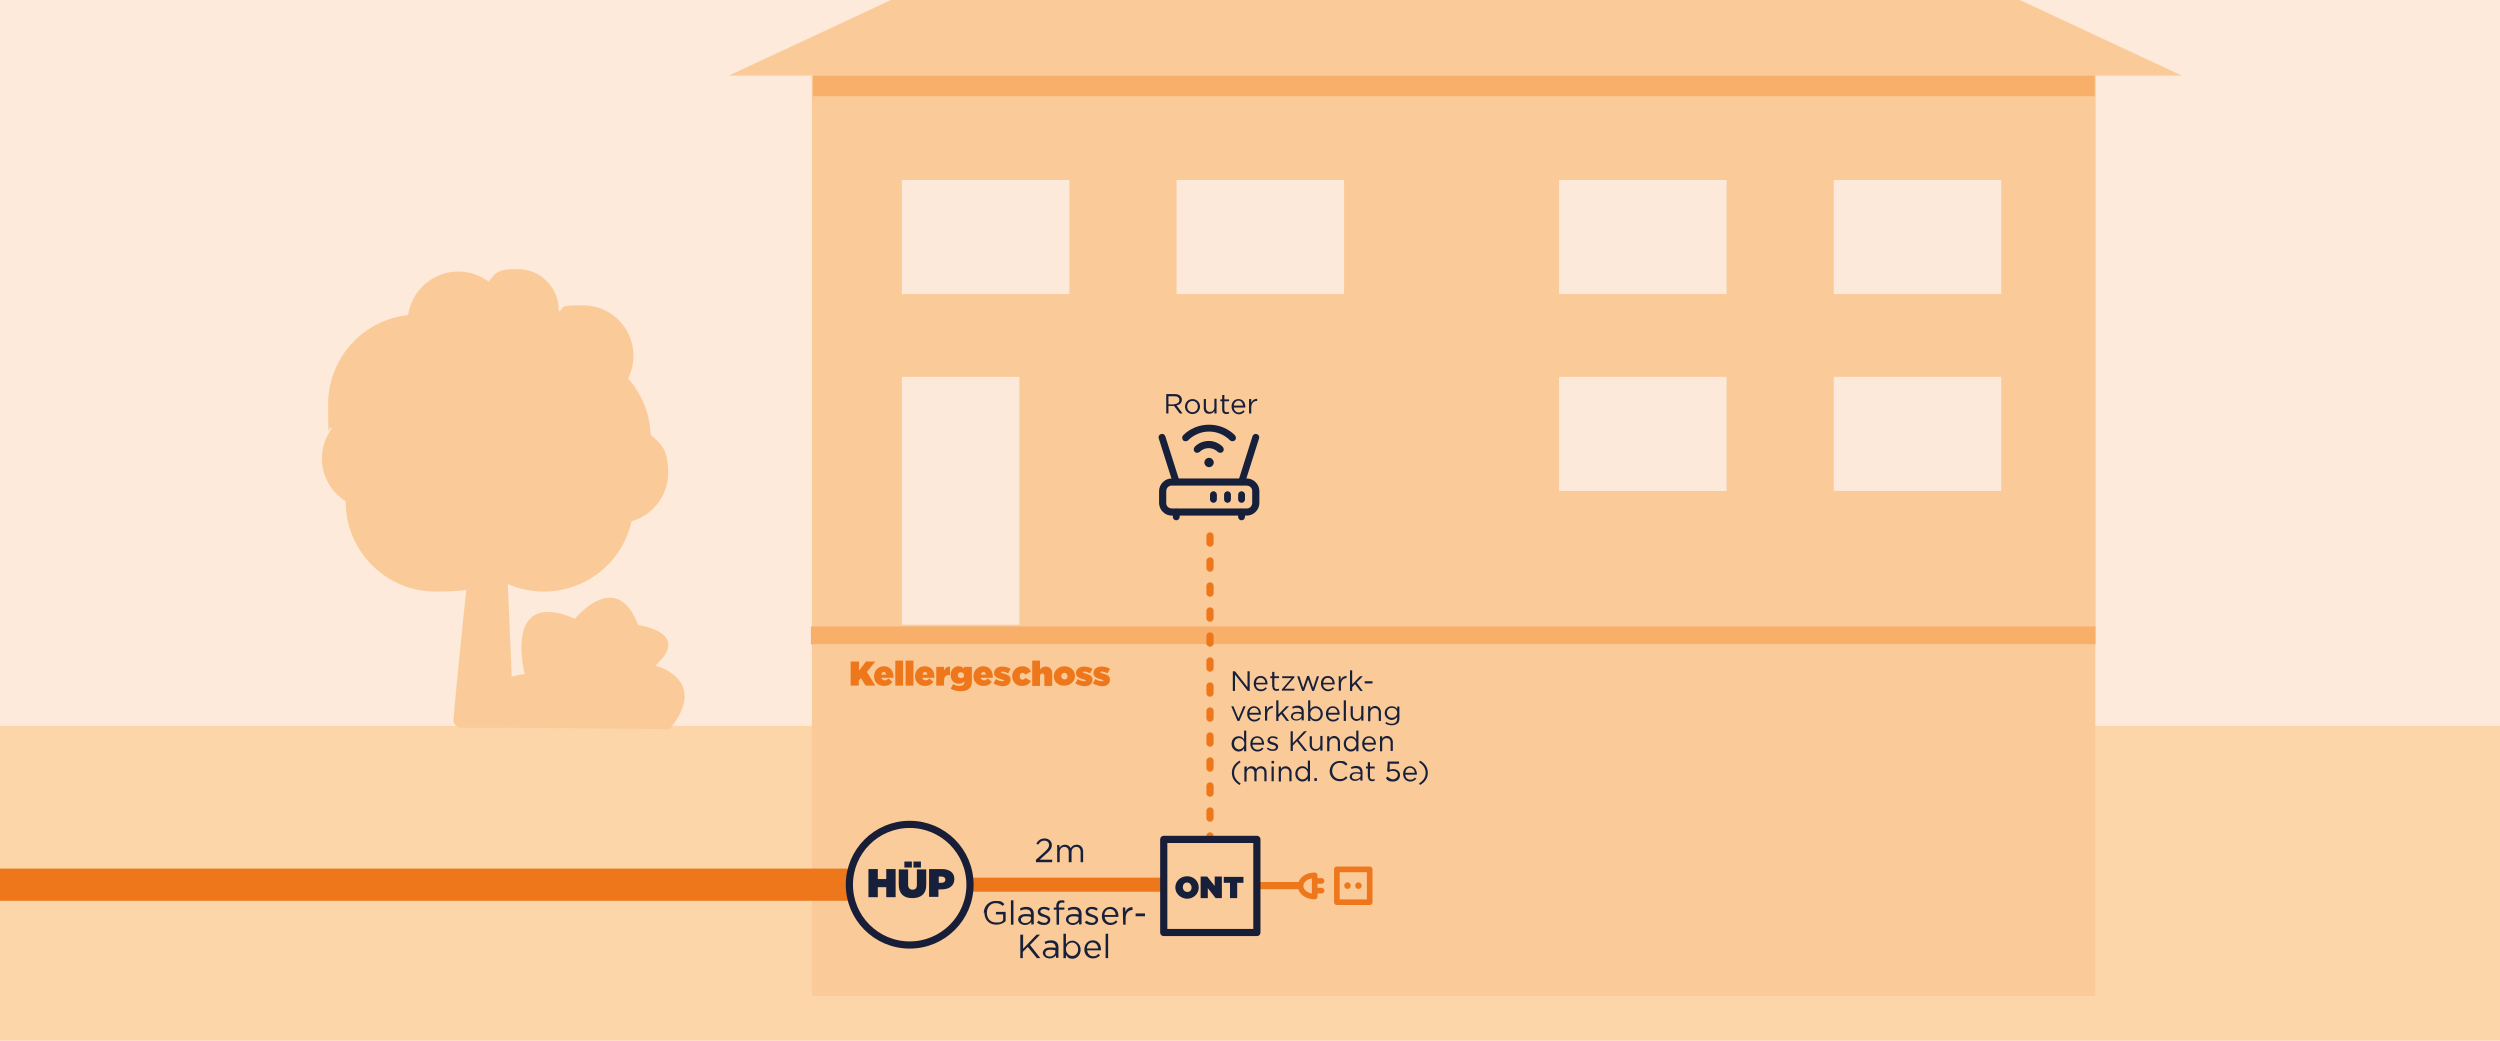 <?xml version="1.0" encoding="utf-8"?>
<!-- Generator: Adobe Illustrator 27.8.0, SVG Export Plug-In . SVG Version: 6.00 Build 0)  -->
<svg version="1.1" id="Ebene_1" xmlns="http://www.w3.org/2000/svg" xmlns:xlink="http://www.w3.org/1999/xlink" x="0px" y="0px"
	 width="800px" height="333px" viewBox="0 0 800 333" style="enable-background:new 0 0 800 333;" xml:space="preserve">
<style type="text/css">
	.st0{fill:#FDEADA;}
	.st1{fill:#FCD6A8;}
	.st2{fill:#FACB99;}
	.st3{fill:#F7AF69;}
	.st4{fill:#FDE9D9;}
	.st5{fill:none;stroke:#EE771B;stroke-width:10.3;}
	.st6{fill:none;stroke:#EE771B;stroke-width:2.3;stroke-linecap:round;stroke-linejoin:round;}
	.st7{fill:none;stroke:#EE771B;stroke-width:4.5;}
	.st8{fill:#FBCC9B;stroke:#181D38;stroke-width:2.3;stroke-linecap:round;stroke-linejoin:round;}
	.st9{enable-background:new    ;}
	.st10{fill:#17203A;}
	.st11{fill:#EE771B;}
	.st12{fill:#181D38;}
	.st13{fill-rule:evenodd;clip-rule:evenodd;fill:#17203A;}
	.st14{fill:none;stroke:#EE771B;stroke-width:1.8;stroke-linecap:round;stroke-linejoin:round;}
	.st15{fill:none;stroke:#EE771B;stroke-width:1.1;stroke-linecap:round;stroke-linejoin:round;}
	.st16{fill:none;stroke:#EE771B;stroke-width:2.3;stroke-linecap:round;stroke-linejoin:round;stroke-dasharray:2.3,5.7;}
</style>
<g id="Ebene_1_00000142137141849558825230000002160337515544501932_">
	<rect x="-1.5" y="-5.5" class="st0" width="803.4" height="340.4"/>
	<path class="st1" d="M802.7,335.6h-804V232.3h803.9"/>
</g>
<g id="Ebene_2_00000114754623045483895650000005180148711484726424_">
	<path class="st2" d="M167.9,215.7c0,0-7.2-27.7,16.1-17.7c0,0,13.2-16.4,20.2,2c0,0,17.4,2.3,5.5,13c0,0,17.6,4.4,4.6,20.3
		l-51.1-0.4C163.2,232.9,149.5,217.9,167.9,215.7L167.9,215.7L167.9,215.7z"/>
	<path class="st2" d="M670.6,200.4H259.8V24.1h410.8"/>
	<path class="st3" d="M259.5,206.3h411.1c0-2.1,0-4.2,0-5.9H259.5V206.3L259.5,206.3z"/>
	<g>
		<path class="st2" d="M208.2,139.2c-0.2-6.7-2.8-13.1-7.2-18.1c1.2-2.3,1.7-4.8,1.7-7.3c0-8.9-7.2-16.1-16.1-16.1s-5.4,0.7-7.8,2
			c0-0.2,0-0.3,0-0.5c0-7.2-5.9-13.1-13.1-13.1s-7,1.5-9.4,4c-2.8-2.1-6.1-3.2-9.7-3.2c-8.1,0-14.9,6.1-16,13.9
			c-14.5,1.6-25.6,13.8-25.6,28.6s0.4,5.3,1.1,7.8c-2,2.8-3.1,6.1-3.1,9.5c0,5.6,2.9,10.7,7.6,13.7l0,0c0,16,12.9,28.9,28.8,28.9
			s12.3-2.1,17.3-5.8c5,3.8,11.1,5.8,17.3,5.8c13.6,0,25.2-9.4,28.1-22.5c6.9-2,11.7-8.2,11.7-15.5s-2-9.1-5.5-12.1H208.2z"/>
		<path class="st2" d="M183.4,179.4c-0.8-1-2.3-1.2-3.3-0.4c0,0-5.5,4.3-17.6,3.2c6.1-7.5,9.6-17.8,9.6-18c0.4-1.2-0.3-2.6-1.5-3
			s-2.6,0.3-3,1.5c0,0.1-4,11.5-10.2,18.2h-0.9c-1.3-2.9-2.9-8.1-1-14.4c0.4-1.3-0.3-2.6-1.6-3s-2.6,0.3-3,1.6
			c-1.8,5.9-1.1,11,0,14.7c-13.9-4.1-18.7-9.7-18.8-9.8c-0.8-1-2.3-1.2-3.3-0.4s-1.2,2.3-0.4,3.3c0.2,0.3,5.6,6.8,21.3,11.4
			c-1.5,12.9-4.6,45.1-4.6,46.2s1.1,2.4,2.4,2.4h15c1.3,0,1.6-1.1,1.6-2.4s0-5.8,0-5.9l-1.6-37.7c1.3,0.1,2.6,0.2,3.8,0.2
			c11,0,16.4-4.2,16.7-4.4C184,181.9,184.2,180.4,183.4,179.4L183.4,179.4z"/>
	</g>
	<polygon class="st2" points="466,-84.1 466,-84.3 465.7,-84.2 465.5,-84.3 465.5,-84.1 233.2,24.2 465.5,24.2 466,24.2 698.2,24.2 
			"/>
	<rect x="288.6" y="57.6" class="st4" width="53.6" height="36.5"/>
	<rect x="376.5" y="57.6" class="st4" width="53.6" height="36.5"/>
	<rect x="498.9" y="57.6" class="st4" width="53.6" height="36.5"/>
	<rect x="586.8" y="57.6" class="st4" width="53.6" height="36.5"/>
	<rect x="498.9" y="120.6" class="st4" width="53.6" height="36.5"/>
	<rect x="586.8" y="120.6" class="st4" width="53.6" height="36.5"/>
	<rect x="288.6" y="120.6" class="st4" width="37.6" height="79.3"/>
	<rect x="343.9" y="-67.6" class="st2" width="40.3" height="71.6"/>
	<rect x="260.1" y="24.2" class="st3" width="410.2" height="6.6"/>
	<path class="st2" d="M670.5,318.7H259.8V206.2h410.7"/>
	<line class="st5" x1="-110.3" y1="283.1" x2="288.9" y2="283.1"/>
	<line class="st6" x1="384.9" y1="283.4" x2="415.8" y2="283.4"/>
	<line class="st7" x1="309.4" y1="283.1" x2="400.2" y2="283.1"/>
	<circle class="st8" cx="291.1" cy="283.1" r="19.3"/>
	<g class="st9">
		<path class="st10" d="M277.9,278.1h3v3.2h2.7v-3.2h3v9h-3v-3.2h-2.7v3.2h-3V278.1z"/>
		<path class="st10" d="M287.6,283.1v-4.9h3v4.9c0,1.1,0.6,1.6,1.4,1.6s1.4-0.4,1.4-1.5v-5h3v4.9c0,3.1-1.8,4.3-4.5,4.3
			S287.6,286,287.6,283.1z M289.4,275.7h2.4v1.9h-2.4V275.7z M292.3,275.7h2.4v1.9h-2.4V275.7z"/>
		<path class="st10" d="M297.4,278.1h4c2.4,0,4,1.1,4,3.2v0c0,2.2-1.7,3.3-4.1,3.3h-1v2.4h-3V278.1z M301.2,282.5
			c0.8,0,1.3-0.3,1.3-1v0c0-0.7-0.5-1-1.3-1h-0.8v2H301.2z"/>
	</g>
	<g class="st9">
		<path class="st11" d="M272.3,211.7h2.6v2.9l2.2-2.9h3l-2.7,3.3l2.7,4.4h-3.1l-1.5-2.4l-0.7,0.8v1.6h-2.6V211.7z"/>
		<path class="st11" d="M279.7,216.4L279.7,216.4c0-1.8,1.3-3.2,3.1-3.2c2.1,0,3.1,1.5,3.1,3.3c0,0.1,0,0.3,0,0.4H282
			c0.2,0.5,0.6,0.8,1.1,0.8c0.5,0,0.8-0.2,1.2-0.6l1.3,1.1c-0.6,0.8-1.4,1.3-2.7,1.3C281,219.5,279.7,218.3,279.7,216.4z
			 M283.6,215.9c-0.1-0.6-0.4-0.9-0.8-0.9c-0.4,0-0.7,0.4-0.8,0.9H283.6z"/>
		<path class="st11" d="M286.5,211.4h2.5v8h-2.5V211.4z"/>
		<path class="st11" d="M289.8,211.4h2.5v8h-2.5V211.4z"/>
		<path class="st11" d="M292.8,216.4L292.8,216.4c0-1.8,1.3-3.2,3.1-3.2c2.1,0,3.1,1.5,3.1,3.3c0,0.1,0,0.3,0,0.4h-3.9
			c0.2,0.5,0.6,0.8,1.1,0.8c0.5,0,0.8-0.2,1.2-0.6l1.3,1.1c-0.6,0.8-1.4,1.3-2.7,1.3C294.2,219.5,292.8,218.3,292.8,216.4z
			 M296.8,215.9c-0.1-0.6-0.4-0.9-0.8-0.9c-0.4,0-0.7,0.4-0.8,0.9H296.8z"/>
		<path class="st11" d="M299.6,213.4h2.5v1.2c0.3-0.8,0.9-1.3,1.9-1.3v2.7h-0.3c-1.1,0-1.6,0.6-1.6,1.9v1.5h-2.5V213.4z"/>
		<path class="st11" d="M304.2,220.4l0.8-1.5c0.7,0.4,1.3,0.6,2.2,0.6c0.9,0,1.4-0.5,1.4-1.3V218c-0.3,0.4-0.9,0.8-1.7,0.8
			c-1.6,0-2.7-1.1-2.7-2.8v0c0-1.7,1.1-2.8,2.5-2.8c0.9,0,1.4,0.3,1.8,0.8v-0.6h2.5v4.5c0,1.1-0.2,1.9-0.8,2.4
			c-0.5,0.5-1.4,0.9-2.7,0.9C306.2,221.2,305.1,220.9,304.2,220.4z M308.5,216.1L308.5,216.1c0-0.5-0.4-1-1-1c-0.6,0-1,0.4-1,1v0
			c0,0.5,0.4,0.9,1,0.9C308.2,217,308.5,216.6,308.5,216.1z"/>
		<path class="st11" d="M311.5,216.4L311.5,216.4c0-1.8,1.3-3.2,3.1-3.2c2.1,0,3.1,1.5,3.1,3.3c0,0.1,0,0.3,0,0.4h-3.9
			c0.2,0.5,0.6,0.8,1.1,0.8c0.5,0,0.8-0.2,1.2-0.6l1.3,1.1c-0.6,0.8-1.4,1.3-2.7,1.3C312.9,219.5,311.5,218.3,311.5,216.4z
			 M315.5,215.9c-0.1-0.6-0.4-0.9-0.8-0.9c-0.4,0-0.7,0.4-0.8,0.9H315.5z"/>
		<path class="st11" d="M317.9,218.7l0.8-1.4c0.7,0.5,1.5,0.7,2.2,0.7c0.2,0,0.4-0.1,0.4-0.2v0c0-0.1-0.1-0.2-0.7-0.4
			c-1.5-0.4-2.5-0.8-2.5-2v0c0-1.3,1.1-2.1,2.6-2.1c1,0,2,0.3,2.7,0.7l-0.8,1.5c-0.6-0.4-1.4-0.6-1.9-0.6c-0.2,0-0.4,0.1-0.4,0.2v0
			c0,0.1,0.1,0.2,0.7,0.4c1.5,0.4,2.4,0.8,2.4,2v0c0,1.3-1,2.1-2.6,2.1C319.8,219.5,318.7,219.2,317.9,218.7z"/>
		<path class="st11" d="M323.9,216.4L323.9,216.4c0-1.7,1.3-3.2,3.3-3.2c1.3,0,2.3,0.7,2.7,1.7l-1.8,1c-0.2-0.4-0.5-0.6-0.9-0.6
			c-0.5,0-0.9,0.5-0.9,1.1v0c0,0.6,0.4,1.1,0.9,1.1c0.4,0,0.7-0.2,0.9-0.6l1.8,1c-0.5,1-1.5,1.6-2.9,1.6
			C325.2,219.6,323.9,218.1,323.9,216.4z"/>
		<path class="st11" d="M330.3,211.4h2.5v2.8c0.4-0.5,1-0.9,1.8-0.9c1.3,0,2.1,0.8,2.1,2.2v4h-2.5v-3.2c0-0.5-0.3-0.8-0.7-0.8
			s-0.7,0.3-0.7,0.8v3.2h-2.5V211.4z"/>
		<path class="st11" d="M337.2,216.4L337.2,216.4c0-1.7,1.4-3.2,3.4-3.2c2,0,3.4,1.4,3.4,3.1v0c0,1.7-1.4,3.1-3.4,3.1
			C338.6,219.5,337.2,218.1,337.2,216.4z M341.6,216.4L341.6,216.4c0-0.6-0.4-1.1-1-1.1c-0.6,0-1,0.5-1,1v0c0,0.6,0.4,1.1,1,1.1
			C341.2,217.5,341.6,217,341.6,216.4z"/>
		<path class="st11" d="M344.1,218.7l0.8-1.4c0.7,0.5,1.5,0.7,2.2,0.7c0.2,0,0.4-0.1,0.4-0.2v0c0-0.1-0.1-0.2-0.7-0.4
			c-1.5-0.4-2.5-0.8-2.5-2v0c0-1.3,1.1-2.1,2.6-2.1c1,0,2,0.3,2.7,0.7l-0.8,1.5c-0.6-0.4-1.4-0.6-1.9-0.6c-0.2,0-0.4,0.1-0.4,0.2v0
			c0,0.1,0.1,0.2,0.7,0.4c1.5,0.4,2.4,0.8,2.4,2v0c0,1.3-1,2.1-2.6,2.1C346,219.5,344.9,219.2,344.1,218.7z"/>
		<path class="st11" d="M349.7,218.7l0.8-1.4c0.7,0.5,1.5,0.7,2.2,0.7c0.2,0,0.4-0.1,0.4-0.2v0c0-0.1-0.1-0.2-0.7-0.4
			c-1.5-0.4-2.5-0.8-2.5-2v0c0-1.3,1.1-2.1,2.6-2.1c1,0,2,0.3,2.7,0.7l-0.8,1.5c-0.6-0.4-1.4-0.6-1.9-0.6c-0.2,0-0.4,0.1-0.4,0.2v0
			c0,0.1,0.1,0.2,0.7,0.4c1.5,0.4,2.4,0.8,2.4,2v0c0,1.3-1,2.1-2.6,2.1C351.6,219.5,350.6,219.2,349.7,218.7z"/>
	</g>
	<g>
		<path class="st10" d="M314.8,292.2L314.8,292.2c0-2.1,1.5-3.9,3.8-3.9s2,0.4,2.8,1l-0.5,0.6c-0.6-0.5-1.2-0.9-2.3-0.9
			c-1.7,0-2.8,1.4-2.8,3.1l0,0c0,1.8,1.1,3.1,3,3.1s1.6-0.3,2.2-0.7v-1.9h-2.3v-0.8h3.1v3c-0.7,0.6-1.7,1.1-3,1.1
			c-2.4,0-3.8-1.7-3.8-3.9L314.8,292.2z"/>
		<path class="st10" d="M323.5,288.1h0.8v7.8h-0.8V288.1z"/>
		<path class="st10" d="M325.8,294.3L325.8,294.3c0-1.2,1-1.8,2.4-1.8s1.2,0,1.7,0.2v-0.2c0-1-0.6-1.5-1.6-1.5s-1.2,0.2-1.7,0.4
			l-0.2-0.7c0.6-0.3,1.2-0.5,2-0.5s1.4,0.2,1.8,0.6s0.6,0.9,0.6,1.6v3.4H330V295c-0.4,0.5-1,1-2,1S325.9,295.4,325.8,294.3
			L325.8,294.3z M329.9,293.9v-0.5c-0.4-0.1-1-0.2-1.6-0.2c-1,0-1.6,0.4-1.6,1.1l0,0c0,0.7,0.6,1.1,1.4,1.1S330,294.8,329.9,293.9
			L329.9,293.9z"/>
		<path class="st10" d="M331.9,295.2l0.4-0.6c0.6,0.4,1.3,0.7,1.9,0.7s1.1-0.3,1.1-0.9l0,0c0-0.6-0.7-0.8-1.4-1
			c-0.9-0.2-1.8-0.5-1.8-1.6l0,0c0-1,0.8-1.6,1.9-1.6s1.4,0.2,2,0.6l-0.4,0.6c-0.5-0.3-1.1-0.5-1.6-0.5s-1.1,0.3-1.1,0.8l0,0
			c0,0.5,0.7,0.7,1.4,1c0.9,0.3,1.8,0.6,1.8,1.6l0,0c0,1.1-0.9,1.7-2,1.7s-1.7-0.3-2.3-0.8L331.9,295.2z"/>
		<path class="st10" d="M338,291.1h-0.8v-0.7h0.8v-0.5c0-0.6,0.2-1.1,0.5-1.4s0.7-0.4,1.2-0.4s0.6,0,0.9,0.1v0.7
			c-0.3,0-0.5-0.1-0.8-0.1c-0.6,0-1,0.4-1,1.2v0.4h1.8v0.7h-1.7v4.8h-0.8v-4.8L338,291.1z"/>
		<path class="st10" d="M341.1,294.3L341.1,294.3c0-1.2,1-1.8,2.4-1.8s1.2,0,1.7,0.2v-0.2c0-1-0.6-1.5-1.6-1.5s-1.2,0.2-1.7,0.4
			l-0.2-0.7c0.6-0.3,1.2-0.5,2-0.5s1.4,0.2,1.8,0.6s0.6,0.9,0.6,1.6v3.4h-0.8V295c-0.4,0.5-1,1-2,1S341.2,295.4,341.1,294.3
			L341.1,294.3z M345.1,293.9v-0.5c-0.4-0.1-1-0.2-1.6-0.2c-1,0-1.6,0.4-1.6,1.1l0,0c0,0.7,0.6,1.1,1.4,1.1S345.2,294.8,345.1,293.9
			L345.1,293.9z"/>
		<path class="st10" d="M347.2,295.2l0.4-0.6c0.6,0.4,1.3,0.7,1.9,0.7s1.1-0.3,1.1-0.9l0,0c0-0.6-0.7-0.8-1.4-1
			c-0.9-0.2-1.8-0.5-1.8-1.6l0,0c0-1,0.8-1.6,1.9-1.6s1.4,0.2,2,0.6l-0.4,0.6c-0.5-0.3-1.1-0.5-1.6-0.5s-1.1,0.3-1.1,0.8l0,0
			c0,0.5,0.7,0.7,1.4,1c0.9,0.3,1.8,0.6,1.8,1.6l0,0c0,1.1-0.9,1.7-2,1.7s-1.7-0.3-2.3-0.8L347.2,295.2z"/>
		<path class="st10" d="M352.6,293.1L352.6,293.1c0-1.6,1.1-2.9,2.7-2.9s2.6,1.3,2.6,2.9s0,0.2,0,0.3h-4.4c0.1,1.2,1,1.9,1.9,1.9
			s1.3-0.3,1.7-0.8l0.5,0.5c-0.6,0.6-1.2,1-2.3,1C353.8,296,352.5,294.8,352.6,293.1L352.6,293.1z M357,292.8c0-1-0.7-1.9-1.8-1.9
			s-1.7,0.8-1.8,1.9H357L357,292.8z"/>
		<path class="st10" d="M359.3,290.4h0.8v1.4c0.4-0.9,1.2-1.6,2.3-1.5v0.9l0,0c-1.2,0-2.2,0.9-2.2,2.5v2.2h-0.8L359.3,290.4
			L359.3,290.4z"/>
		<path class="st10" d="M363.4,292.3h3v0.9h-3V292.3z"/>
		<path class="st10" d="M326.6,299.1h0.8v4.5l4.3-4.5h1.1l-3.2,3.3l3.3,4.2h-1.1l-2.9-3.6l-1.6,1.6v2h-0.8v-7.5H326.6z"/>
		<path class="st10" d="M333.7,305L333.7,305c0-1.2,1-1.8,2.4-1.8s1.2,0,1.7,0.2v-0.2c0-1-0.6-1.5-1.6-1.5s-1.2,0.2-1.7,0.4
			l-0.2-0.7c0.6-0.3,1.2-0.5,2-0.5s1.4,0.2,1.8,0.6s0.6,0.9,0.6,1.6v3.4h-0.8v-0.8c-0.4,0.5-1,1-2,1S333.8,306.1,333.7,305
			L333.7,305z M337.7,304.6v-0.5c-0.4-0.1-1-0.2-1.6-0.2c-1,0-1.6,0.4-1.6,1.1l0,0c0,0.7,0.6,1.1,1.4,1.1S337.8,305.5,337.7,304.6
			L337.7,304.6z"/>
		<path class="st10" d="M341.1,305.5v1.1h-0.8v-7.8h0.8v3.4c0.4-0.7,1.1-1.2,2.1-1.2s2.6,1,2.6,2.9l0,0c0,1.8-1.3,2.9-2.6,2.9
			S341.5,306.2,341.1,305.5L341.1,305.5z M345,303.8L345,303.8c0-1.3-0.9-2.2-1.9-2.2s-2,0.9-2,2.1l0,0c0,1.3,1,2.2,2,2.2
			S345,305.1,345,303.8z"/>
		<path class="st10" d="M347,303.8L347,303.8c0-1.6,1.1-2.9,2.7-2.9s2.6,1.3,2.6,2.9s0,0.2,0,0.3h-4.4c0.1,1.2,1,1.9,1.9,1.9
			s1.3-0.3,1.7-0.8l0.5,0.5c-0.6,0.6-1.2,1-2.3,1C348.2,306.7,346.9,305.5,347,303.8L347,303.8z M351.4,303.5c0-1-0.7-1.9-1.8-1.9
			s-1.7,0.8-1.8,1.9H351.4L351.4,303.5z"/>
		<path class="st10" d="M353.8,298.8h0.8v7.8h-0.8V298.8z"/>
	</g>
	<g>
		<path class="st10" d="M394.5,214.8h0.7l4,5.1v-5.1h0.7v6.3h-0.6l-4.1-5.2v5.2h-0.7V214.8z"/>
		<path class="st10" d="M401.2,218.7L401.2,218.7c0-1.4,0.9-2.4,2.2-2.4s2.2,1.1,2.2,2.5s0,0.1,0,0.2h-3.7c0,1,0.8,1.6,1.6,1.6
			s1.1-0.3,1.5-0.7l0.4,0.4c-0.5,0.5-1,0.9-1.9,0.9c-1.3,0-2.3-1-2.3-2.4L401.2,218.7z M404.9,218.5c0-0.8-0.6-1.6-1.5-1.6
			s-1.4,0.7-1.5,1.6H404.9z"/>
		<path class="st10" d="M407.1,219.8V217h-0.6v-0.6h0.6V215h0.7v1.4h1.5v0.6h-1.5v2.7c0,0.6,0.3,0.8,0.8,0.8s0.4,0,0.7-0.2v0.6
			c-0.2,0.1-0.5,0.2-0.8,0.2c-0.7,0-1.3-0.4-1.3-1.3H407.1z"/>
		<path class="st10" d="M410.2,220.6l3.1-3.6h-3v-0.6h3.9v0.4l-3.1,3.6h3.1v0.6h-4V220.6z"/>
		<path class="st10" d="M415.1,216.4h0.7l1.2,3.7l1.3-3.8h0.6l1.3,3.8l1.2-3.7h0.7l-1.6,4.7h-0.6l-1.3-3.7l-1.3,3.7h-0.6
			L415.1,216.4L415.1,216.4z"/>
		<path class="st10" d="M422.7,218.7L422.7,218.7c0-1.4,0.9-2.4,2.2-2.4s2.2,1.1,2.2,2.5s0,0.1,0,0.2h-3.7c0,1,0.8,1.6,1.6,1.6
			s1.1-0.3,1.5-0.7l0.4,0.4c-0.5,0.5-1,0.9-1.9,0.9c-1.3,0-2.3-1-2.3-2.4L422.7,218.7z M426.4,218.5c0-0.8-0.6-1.6-1.5-1.6
			s-1.4,0.7-1.5,1.6H426.4z"/>
		<path class="st10" d="M428.3,216.4h0.7v1.2c0.3-0.8,1-1.3,1.9-1.3v0.7l0,0c-1,0-1.8,0.7-1.8,2.1v1.9h-0.7v-4.7L428.3,216.4z"/>
		<path class="st10" d="M432,214.5h0.7v4.5l2.5-2.6h0.9l-2,2l2,2.7h-0.8l-1.7-2.2l-0.9,1v1.2H432V214.5L432,214.5z"/>
		<path class="st10" d="M436.7,218h2.5v0.7h-2.5V218z"/>
		<path class="st10" d="M393.9,226h0.8l1.6,3.9l1.6-3.9h0.7l-2,4.7H396l-2-4.7H393.9z"/>
		<path class="st10" d="M399.1,228.4L399.1,228.4c0-1.4,0.9-2.4,2.2-2.4s2.2,1.1,2.2,2.5s0,0.1,0,0.2h-3.7c0,1,0.8,1.6,1.6,1.6
			s1.1-0.3,1.5-0.7l0.4,0.4c-0.5,0.5-1,0.9-1.9,0.9c-1.3,0-2.3-1-2.3-2.4L399.1,228.4z M402.8,228.1c0-0.8-0.6-1.6-1.5-1.6
			s-1.4,0.7-1.5,1.6H402.8z"/>
		<path class="st10" d="M404.7,226h0.7v1.2c0.3-0.8,1-1.3,1.9-1.3v0.7l0,0c-1,0-1.8,0.7-1.8,2.1v1.9h-0.7v-4.7L404.7,226z"/>
		<path class="st10" d="M408.4,224.1h0.7v4.5l2.5-2.6h0.9l-2,2l2,2.7h-0.8l-1.7-2.2l-0.9,1v1.2h-0.7V224.1L408.4,224.1z"/>
		<path class="st10" d="M413.1,229.3L413.1,229.3c0-1,0.8-1.5,2-1.5s1,0,1.4,0.2v-0.2c0-0.8-0.5-1.3-1.4-1.3s-1,0.1-1.4,0.3
			l-0.2-0.6c0.5-0.2,1-0.4,1.7-0.4s1.2,0.2,1.5,0.5s0.5,0.8,0.5,1.4v2.8h-0.7v-0.7c-0.3,0.4-0.9,0.8-1.7,0.8
			S413.1,230.1,413.1,229.3L413.1,229.3z M416.5,229v-0.5c-0.3,0-0.8-0.2-1.4-0.2c-0.9,0-1.4,0.4-1.4,1l0,0c0,0.6,0.5,0.9,1.2,0.9
			s1.6-0.5,1.6-1.3L416.5,229z"/>
		<path class="st10" d="M419.3,229.8v0.9h-0.7v-6.6h0.7v2.9c0.4-0.6,0.9-1,1.8-1s2.2,0.9,2.2,2.4l0,0c0,1.5-1.1,2.4-2.2,2.4
			S419.7,230.3,419.3,229.8L419.3,229.8z M422.6,228.4L422.6,228.4c0-1.1-0.8-1.8-1.6-1.8s-1.7,0.7-1.7,1.8l0,0
			c0,1.1,0.8,1.8,1.7,1.8S422.6,229.5,422.6,228.4z"/>
		<path class="st10" d="M424.3,228.4L424.3,228.4c0-1.4,0.9-2.4,2.2-2.4s2.2,1.1,2.2,2.5s0,0.1,0,0.2H425c0,1,0.8,1.6,1.6,1.6
			s1.1-0.3,1.5-0.7l0.4,0.4c-0.5,0.5-1,0.9-1.9,0.9c-1.3,0-2.3-1-2.3-2.4L424.3,228.4z M428,228.1c0-0.8-0.6-1.6-1.5-1.6
			s-1.4,0.7-1.5,1.6H428z"/>
		<path class="st10" d="M430,224.1h0.7v6.6H430V224.1z"/>
		<path class="st10" d="M432.2,228.9V226h0.7v2.7c0,0.9,0.5,1.4,1.3,1.4s1.4-0.6,1.4-1.5v-2.7h0.7v4.7h-0.7v-0.8
			c-0.3,0.5-0.8,0.9-1.6,0.9s-1.8-0.8-1.8-1.9V228.9z"/>
		<path class="st10" d="M437.8,226h0.7v0.8c0.3-0.5,0.8-0.9,1.6-0.9s1.8,0.8,1.8,1.9v2.9h-0.7V228c0-0.9-0.5-1.4-1.3-1.4
			s-1.4,0.6-1.4,1.5v2.7h-0.7v-4.7V226z"/>
		<path class="st10" d="M443.3,231.5l0.3-0.5c0.5,0.4,1.1,0.6,1.8,0.6c1,0,1.7-0.6,1.7-1.7v-0.5c-0.4,0.5-1,1-1.8,1
			s-2.2-0.8-2.2-2.2l0,0c0-1.4,1.1-2.2,2.2-2.2s1.4,0.4,1.8,0.9v-0.8h0.7v3.8c0,0.7-0.2,1.3-0.6,1.6s-1,0.6-1.8,0.6
			S443.9,231.9,443.3,231.5L443.3,231.5z M447.1,228.1L447.1,228.1c0-1-0.8-1.6-1.7-1.6s-1.6,0.6-1.6,1.6l0,0c0,1,0.7,1.6,1.6,1.6
			S447.1,229.1,447.1,228.1z"/>
		<path class="st10" d="M394.1,238L394.1,238c0-1.5,1.1-2.4,2.2-2.4s1.4,0.5,1.8,1v-2.8h0.7v6.6h-0.7v-0.9c-0.4,0.6-0.9,1-1.8,1
			s-2.2-0.9-2.2-2.4V238z M398.2,238L398.2,238c0-1.1-0.8-1.8-1.7-1.8s-1.6,0.7-1.6,1.8l0,0c0,1.1,0.8,1.8,1.6,1.8
			S398.2,239.1,398.2,238z"/>
		<path class="st10" d="M400.1,238L400.1,238c0-1.4,0.9-2.4,2.2-2.4s2.2,1.1,2.2,2.5s0,0.1,0,0.2h-3.7c0,1,0.8,1.6,1.6,1.6
			s1.1-0.3,1.5-0.7l0.4,0.4c-0.5,0.5-1,0.9-1.9,0.9c-1.3,0-2.3-1-2.3-2.4L400.1,238z M403.8,237.7c0-0.8-0.6-1.6-1.5-1.6
			s-1.4,0.7-1.5,1.6H403.8z"/>
		<path class="st10" d="M405.3,239.7l0.4-0.5c0.5,0.4,1.1,0.6,1.6,0.6s1-0.3,1-0.7l0,0c0-0.5-0.5-0.7-1.2-0.8
			c-0.7-0.2-1.5-0.5-1.5-1.3l0,0c0-0.8,0.7-1.4,1.6-1.4s1.2,0.2,1.7,0.5l-0.3,0.5c-0.4-0.3-0.9-0.5-1.4-0.5s-0.9,0.3-0.9,0.7l0,0
			c0,0.5,0.6,0.6,1.2,0.8c0.7,0.2,1.5,0.5,1.5,1.3l0,0c0,0.9-0.7,1.4-1.7,1.4s-1.4-0.3-1.9-0.7L405.3,239.7z"/>
		<path class="st10" d="M413,234h0.7v3.8l3.6-3.8h0.9l-2.7,2.8l2.8,3.5h-0.9l-2.4-3.1l-1.3,1.4v1.7H413V234L413,234z"/>
		<path class="st10" d="M419.1,238.5v-2.9h0.7v2.7c0,0.9,0.5,1.4,1.3,1.4s1.4-0.6,1.4-1.5v-2.7h0.7v4.7h-0.7v-0.8
			c-0.3,0.5-0.8,0.9-1.6,0.9s-1.8-0.8-1.8-1.9V238.5z"/>
		<path class="st10" d="M424.7,235.6h0.7v0.8c0.3-0.5,0.8-0.9,1.6-0.9s1.8,0.8,1.8,1.9v2.9h-0.7v-2.7c0-0.9-0.5-1.4-1.3-1.4
			s-1.4,0.6-1.4,1.5v2.7h-0.7v-4.7V235.6z"/>
		<path class="st10" d="M430,238L430,238c0-1.5,1.1-2.4,2.2-2.4s1.4,0.5,1.8,1v-2.8h0.7v6.6H434v-0.9c-0.4,0.6-0.9,1-1.8,1
			s-2.2-0.9-2.2-2.4V238z M434,238L434,238c0-1.1-0.8-1.8-1.7-1.8s-1.6,0.7-1.6,1.8l0,0c0,1.1,0.8,1.8,1.6,1.8S434,239.1,434,238z"
			/>
		<path class="st10" d="M435.9,238L435.9,238c0-1.4,0.9-2.4,2.2-2.4s2.2,1.1,2.2,2.5s0,0.1,0,0.2h-3.7c0,1,0.8,1.6,1.6,1.6
			s1.1-0.3,1.5-0.7l0.4,0.4c-0.5,0.5-1,0.9-1.9,0.9c-1.3,0-2.3-1-2.3-2.4L435.9,238z M439.6,237.7c0-0.8-0.6-1.6-1.5-1.6
			s-1.4,0.7-1.5,1.6H439.6z"/>
		<path class="st10" d="M441.6,235.6h0.7v0.8c0.3-0.5,0.8-0.9,1.6-0.9s1.8,0.8,1.8,1.9v2.9H445v-2.7c0-0.9-0.5-1.4-1.3-1.4
			s-1.4,0.6-1.4,1.5v2.7h-0.7v-4.7V235.6z"/>
		<path class="st10" d="M394.2,247.3c0-1.7,0.9-3,2.5-3.9l0.3,0.5c-1.4,0.9-2.1,2-2.1,3.4s0.7,2.5,2.1,3.4l-0.3,0.5
			C395.1,250.3,394.2,249,394.2,247.3z"/>
		<path class="st10" d="M398.3,245.3h0.7v0.8c0.3-0.5,0.7-0.9,1.5-0.9s1.2,0.4,1.5,0.9c0.3-0.5,0.8-0.9,1.6-0.9s1.7,0.7,1.7,1.9v2.9
			h-0.7v-2.7c0-0.9-0.4-1.4-1.2-1.4s-1.3,0.5-1.3,1.4v2.7h-0.7v-2.7c0-0.9-0.5-1.4-1.2-1.4s-1.3,0.6-1.3,1.5v2.7h-0.7v-4.7
			L398.3,245.3z"/>
		<path class="st10" d="M406.9,243.5h0.8v0.8h-0.8V243.5z M406.9,245.3h0.7v4.7h-0.7V245.3z"/>
		<path class="st10" d="M409.2,245.3h0.7v0.8c0.3-0.5,0.8-0.9,1.6-0.9s1.8,0.8,1.8,1.9v2.9h-0.7v-2.7c0-0.9-0.5-1.4-1.3-1.4
			s-1.4,0.6-1.4,1.5v2.7h-0.7v-4.7V245.3z"/>
		<path class="st10" d="M414.5,247.6L414.5,247.6c0-1.5,1.1-2.4,2.2-2.4s1.4,0.5,1.8,1v-2.8h0.7v6.6h-0.7v-0.9c-0.4,0.6-0.9,1-1.8,1
			s-2.2-0.9-2.2-2.4V247.6z M418.5,247.6L418.5,247.6c0-1.1-0.8-1.8-1.7-1.8s-1.6,0.7-1.6,1.8l0,0c0,1.1,0.8,1.8,1.6,1.8
			S418.5,248.7,418.5,247.6z"/>
		<path class="st10" d="M420.6,249h0.8v0.9h-0.8V249z"/>
		<path class="st10" d="M425.5,246.8L425.5,246.8c0-1.8,1.3-3.3,3.2-3.3s1.8,0.4,2.5,1l-0.5,0.5c-0.5-0.5-1.1-0.9-2-0.9
			c-1.4,0-2.4,1.1-2.4,2.6l0,0c0,1.5,1.1,2.6,2.4,2.6s1.4-0.3,2-0.9l0.5,0.5c-0.7,0.7-1.4,1.1-2.5,1.1
			C426.9,250,425.5,248.6,425.5,246.8L425.5,246.8z"/>
		<path class="st10" d="M431.9,248.6L431.9,248.6c0-1,0.8-1.5,2-1.5s1,0,1.4,0.2v-0.2c0-0.8-0.5-1.3-1.4-1.3s-1,0.1-1.4,0.3
			l-0.2-0.6c0.5-0.2,1-0.4,1.7-0.4s1.2,0.2,1.5,0.5s0.5,0.8,0.5,1.4v2.8h-0.7v-0.7c-0.3,0.4-0.9,0.8-1.7,0.8
			S431.9,249.4,431.9,248.6L431.9,248.6z M435.4,248.2v-0.5c-0.3,0-0.8-0.2-1.4-0.2c-0.9,0-1.4,0.4-1.4,1l0,0c0,0.6,0.5,0.9,1.2,0.9
			s1.6-0.5,1.6-1.3L435.4,248.2z"/>
		<path class="st10" d="M437.7,248.7v-2.8h-0.6v-0.6h0.6v-1.4h0.7v1.4h1.5v0.6h-1.5v2.7c0,0.6,0.3,0.8,0.8,0.8s0.4,0,0.7-0.2v0.6
			c-0.2,0.1-0.5,0.2-0.8,0.2c-0.7,0-1.3-0.4-1.3-1.3H437.7z"/>
		<path class="st10" d="M443.5,249l0.5-0.5c0.5,0.5,1.2,0.9,1.8,0.9s1.5-0.6,1.5-1.4l0,0c0-0.8-0.6-1.3-1.6-1.3s-1,0.2-1.3,0.4
			l-0.5-0.3l0.2-3.1h3.6v0.7h-3v2c0.2-0.2,0.6-0.3,1.1-0.3c1.2,0,2.2,0.7,2.2,1.9l0,0c0,1.3-0.9,2.1-2.3,2.1S444,249.7,443.5,249
			L443.5,249z"/>
		<path class="st10" d="M449,247.6L449,247.6c0-1.4,0.9-2.4,2.2-2.4s2.2,1.1,2.2,2.5s0,0.1,0,0.2h-3.7c0,1,0.8,1.6,1.6,1.6
			s1.1-0.3,1.5-0.7l0.4,0.4c-0.5,0.5-1,0.9-1.9,0.9c-1.3,0-2.3-1-2.3-2.4L449,247.6z M452.7,247.3c0-0.8-0.6-1.6-1.5-1.6
			s-1.4,0.7-1.5,1.6H452.7z"/>
		<path class="st10" d="M454.1,250.7c1.4-0.9,2.1-2,2.1-3.4s-0.7-2.5-2.1-3.4l0.3-0.5c1.6,0.9,2.5,2.2,2.5,3.9s-0.9,3-2.5,3.9
			L454.1,250.7z"/>
	</g>
	<g class="st9">
		<path class="st12" d="M373.2,126.1h2.7c0.8,0,1.4,0.2,1.8,0.6c0.3,0.3,0.5,0.7,0.5,1.2v0c0,1-0.7,1.7-1.7,1.8l1.9,2.6h-0.9
			l-1.8-2.4h-1.8v2.4h-0.7V126.1z M375.8,129.3c0.9,0,1.6-0.5,1.6-1.3v0c0-0.8-0.6-1.2-1.6-1.2h-1.9v2.6H375.8z"/>
		<path class="st12" d="M379.2,130.1L379.2,130.1c0-1.3,1-2.4,2.4-2.4c1.4,0,2.4,1.1,2.4,2.4v0c0,1.3-1,2.4-2.4,2.4
			C380.2,132.5,379.2,131.4,379.2,130.1z M383.3,130.1L383.3,130.1c0-1-0.7-1.8-1.7-1.8c-1,0-1.7,0.8-1.7,1.8v0c0,1,0.7,1.8,1.7,1.8
			C382.6,131.9,383.3,131.1,383.3,130.1z"/>
		<path class="st12" d="M385.2,130.6v-2.9h0.7v2.7c0,0.9,0.5,1.4,1.3,1.4c0.8,0,1.4-0.6,1.4-1.5v-2.7h0.7v4.7h-0.7v-0.8
			c-0.3,0.5-0.8,0.9-1.6,0.9C385.9,132.5,385.2,131.7,385.2,130.6z"/>
		<path class="st12" d="M391.1,131.2v-2.8h-0.6v-0.6h0.6v-1.4h0.7v1.4h1.5v0.6h-1.5v2.7c0,0.6,0.3,0.8,0.8,0.8c0.2,0,0.4,0,0.7-0.2
			v0.6c-0.2,0.1-0.5,0.2-0.8,0.2C391.7,132.5,391.1,132.1,391.1,131.2z"/>
		<path class="st12" d="M394.1,130.1L394.1,130.1c0-1.4,0.9-2.4,2.2-2.4c1.4,0,2.2,1.1,2.2,2.5c0,0.1,0,0.1,0,0.2h-3.7
			c0.1,1,0.8,1.6,1.6,1.6c0.6,0,1.1-0.3,1.5-0.7l0.4,0.4c-0.5,0.5-1,0.9-1.9,0.9C395.1,132.5,394.1,131.5,394.1,130.1z M397.8,129.8
			c-0.1-0.8-0.6-1.6-1.5-1.6c-0.8,0-1.4,0.7-1.5,1.6H397.8z"/>
		<path class="st12" d="M399.7,127.7h0.7v1.2c0.3-0.8,1-1.3,1.9-1.3v0.7h-0.1c-1,0-1.8,0.7-1.8,2.1v1.9h-0.7V127.7z"/>
	</g>
	<g class="st9">
		<path class="st10" d="M331.4,275.2l2.7-2.4c1.1-1,1.6-1.6,1.6-2.4c0-0.9-0.7-1.4-1.5-1.4c-0.9,0-1.4,0.4-2,1.3l-0.6-0.4
			c0.7-1,1.4-1.6,2.7-1.6c1.3,0,2.3,0.9,2.3,2.1v0c0,1.1-0.6,1.8-1.9,2.9l-2,1.8h4v0.8h-5.2V275.2z"/>
		<path class="st10" d="M338.2,270.4h0.8v0.9c0.4-0.5,0.9-1,1.8-1c0.9,0,1.5,0.5,1.8,1.1c0.4-0.6,1-1.1,1.9-1.1
			c1.3,0,2.1,0.9,2.1,2.2v3.4h-0.8v-3.2c0-1.1-0.5-1.7-1.4-1.7c-0.8,0-1.5,0.6-1.5,1.7v3.2H342v-3.3c0-1-0.5-1.6-1.4-1.6
			c-0.9,0-1.5,0.7-1.5,1.7v3.2h-0.8V270.4z"/>
	</g>
	<g id="Icon">
		<path class="st13" d="M403,157.2c0-1.1-0.4-2.1-1.2-2.9c-0.8-0.8-1.8-1.2-2.9-1.2H375c-1.1,0-2.1,0.4-2.9,1.2s-1.2,1.8-1.2,2.9
			v3.7c0,1.1,0.4,2.1,1.2,2.9c0.8,0.8,1.8,1.2,2.9,1.2h23.9c1.1,0,2.1-0.4,2.9-1.2s1.2-1.8,1.2-2.9V157.2z M400.7,157.2v3.7
			c0,0.5-0.2,1-0.5,1.3c-0.4,0.4-0.8,0.5-1.3,0.5H375c-0.5,0-1-0.2-1.3-0.5c-0.4-0.4-0.5-0.8-0.5-1.3v-3.7c0-0.5,0.2-1,0.5-1.3
			c0.4-0.4,0.8-0.5,1.3-0.5h23.9c0.5,0,1,0.2,1.3,0.5C400.6,156.3,400.7,156.7,400.7,157.2z"/>
		<path class="st13" d="M396.2,163.9v1.5c0,0.6,0.5,1.1,1.1,1.1s1.1-0.5,1.1-1.1v-1.5c0-0.6-0.5-1.1-1.1-1.1
			S396.2,163.3,396.2,163.9z"/>
		<path class="st13" d="M400.8,139.6l-4.5,14.2c-0.2,0.6,0.1,1.2,0.7,1.4s1.2-0.1,1.4-0.7l4.5-14.2c0.2-0.6-0.1-1.2-0.7-1.4
			S401,139,400.8,139.6L400.8,139.6z"/>
		<path class="st13" d="M396.2,158.3v1.5c0,0.6,0.5,1.1,1.1,1.1s1.1-0.5,1.1-1.1v-1.5c0-0.6-0.5-1.1-1.1-1.1
			S396.2,157.7,396.2,158.3z"/>
		<path class="st13" d="M391.7,158.3v1.5c0,0.6,0.5,1.1,1.1,1.1s1.1-0.5,1.1-1.1v-1.5c0-0.6-0.5-1.1-1.1-1.1
			S391.7,157.7,391.7,158.3z"/>
		<path class="st13" d="M387.2,158.3v1.5c0,0.6,0.5,1.1,1.1,1.1s1.1-0.5,1.1-1.1v-1.5c0-0.6-0.5-1.1-1.1-1.1
			S387.2,157.7,387.2,158.3z"/>
		<path class="st13" d="M375.3,163.9v1.5c0,0.6,0.5,1.1,1.1,1.1s1.1-0.5,1.1-1.1v-1.5c0-0.6-0.5-1.1-1.1-1.1
			S375.3,163.3,375.3,163.9z"/>
		<path class="st13" d="M370.8,140.3l4.5,14.2c0.2,0.6,0.8,0.9,1.4,0.7s0.9-0.8,0.7-1.4l-4.5-14.2c-0.2-0.6-0.8-0.9-1.4-0.7
			S370.6,139.7,370.8,140.3z"/>
		<path class="st10" d="M386.9,149.5c-0.8,0-1.5-0.7-1.5-1.5s0.7-1.5,1.5-1.5s1.5,0.7,1.5,1.5S387.7,149.5,386.9,149.5"/>
		<path class="st13" d="M383.9,144.6c0.8-0.8,1.8-1.2,2.9-1.2s2.2,0.5,2.9,1.2c0.4,0.4,1.1,0.4,1.6,0c0.4-0.4,0.4-1.1,0-1.6
			c-1.2-1.2-2.8-1.9-4.5-1.9s-3.4,0.7-4.5,1.9c-0.4,0.4-0.4,1.1,0,1.6C382.7,145,383.4,145,383.9,144.6L383.9,144.6z"/>
		<path class="st13" d="M380.2,140.9c1.7-1.7,4.1-2.8,6.7-2.8s5,1.1,6.7,2.8c0.4,0.4,1.1,0.4,1.6,0c0.4-0.4,0.4-1.1,0-1.6
			c-2.1-2.1-5-3.4-8.3-3.4s-6.2,1.3-8.3,3.4c-0.4,0.4-0.4,1.2,0,1.6C379,141.3,379.8,141.3,380.2,140.9L380.2,140.9L380.2,140.9z"/>
	</g>
	<g>
		<path class="st14" d="M420.7,280.1c-2.5,0-4.5,1.5-4.5,3.4s2,3.4,4.5,3.4V280.1L420.7,280.1z"/>
		<line class="st14" x1="420.9" y1="285" x2="422.9" y2="285"/>
		<line class="st14" x1="420.9" y1="281.9" x2="422.9" y2="281.9"/>
	</g>
	<g>
		<rect x="427.8" y="278.2" class="st14" width="10.5" height="10.5"/>
		<circle class="st15" cx="431.2" cy="283.4" r="0.5"/>
		<circle class="st15" cx="434.7" cy="283.4" r="0.5"/>
	</g>
	<line class="st16" x1="387.2" y1="171.5" x2="387.2" y2="280.3"/>
	<rect x="372.4" y="268.6" class="st8" width="29.8" height="29.8"/>
	<g class="st9">
		<path class="st10" d="M376.1,284L376.1,284c0-2,1.6-3.6,3.8-3.6c2.1,0,3.7,1.6,3.7,3.6v0c0,2-1.6,3.6-3.8,3.6
			C377.8,287.5,376.1,286,376.1,284z M381.3,284L381.3,284c0-0.8-0.6-1.6-1.4-1.6c-0.9,0-1.4,0.7-1.4,1.5v0c0,0.8,0.6,1.5,1.4,1.5
			C380.8,285.5,381.3,284.8,381.3,284z"/>
		<path class="st10" d="M384.2,280.5h2.1l2.4,3v-3h2.3v6.9h-2l-2.5-3.2v3.2h-2.3V280.5z"/>
		<path class="st10" d="M393.6,282.5h-2v-1.9h6.3v1.9h-2v4.9h-2.3V282.5z"/>
	</g>
</g>
</svg>
